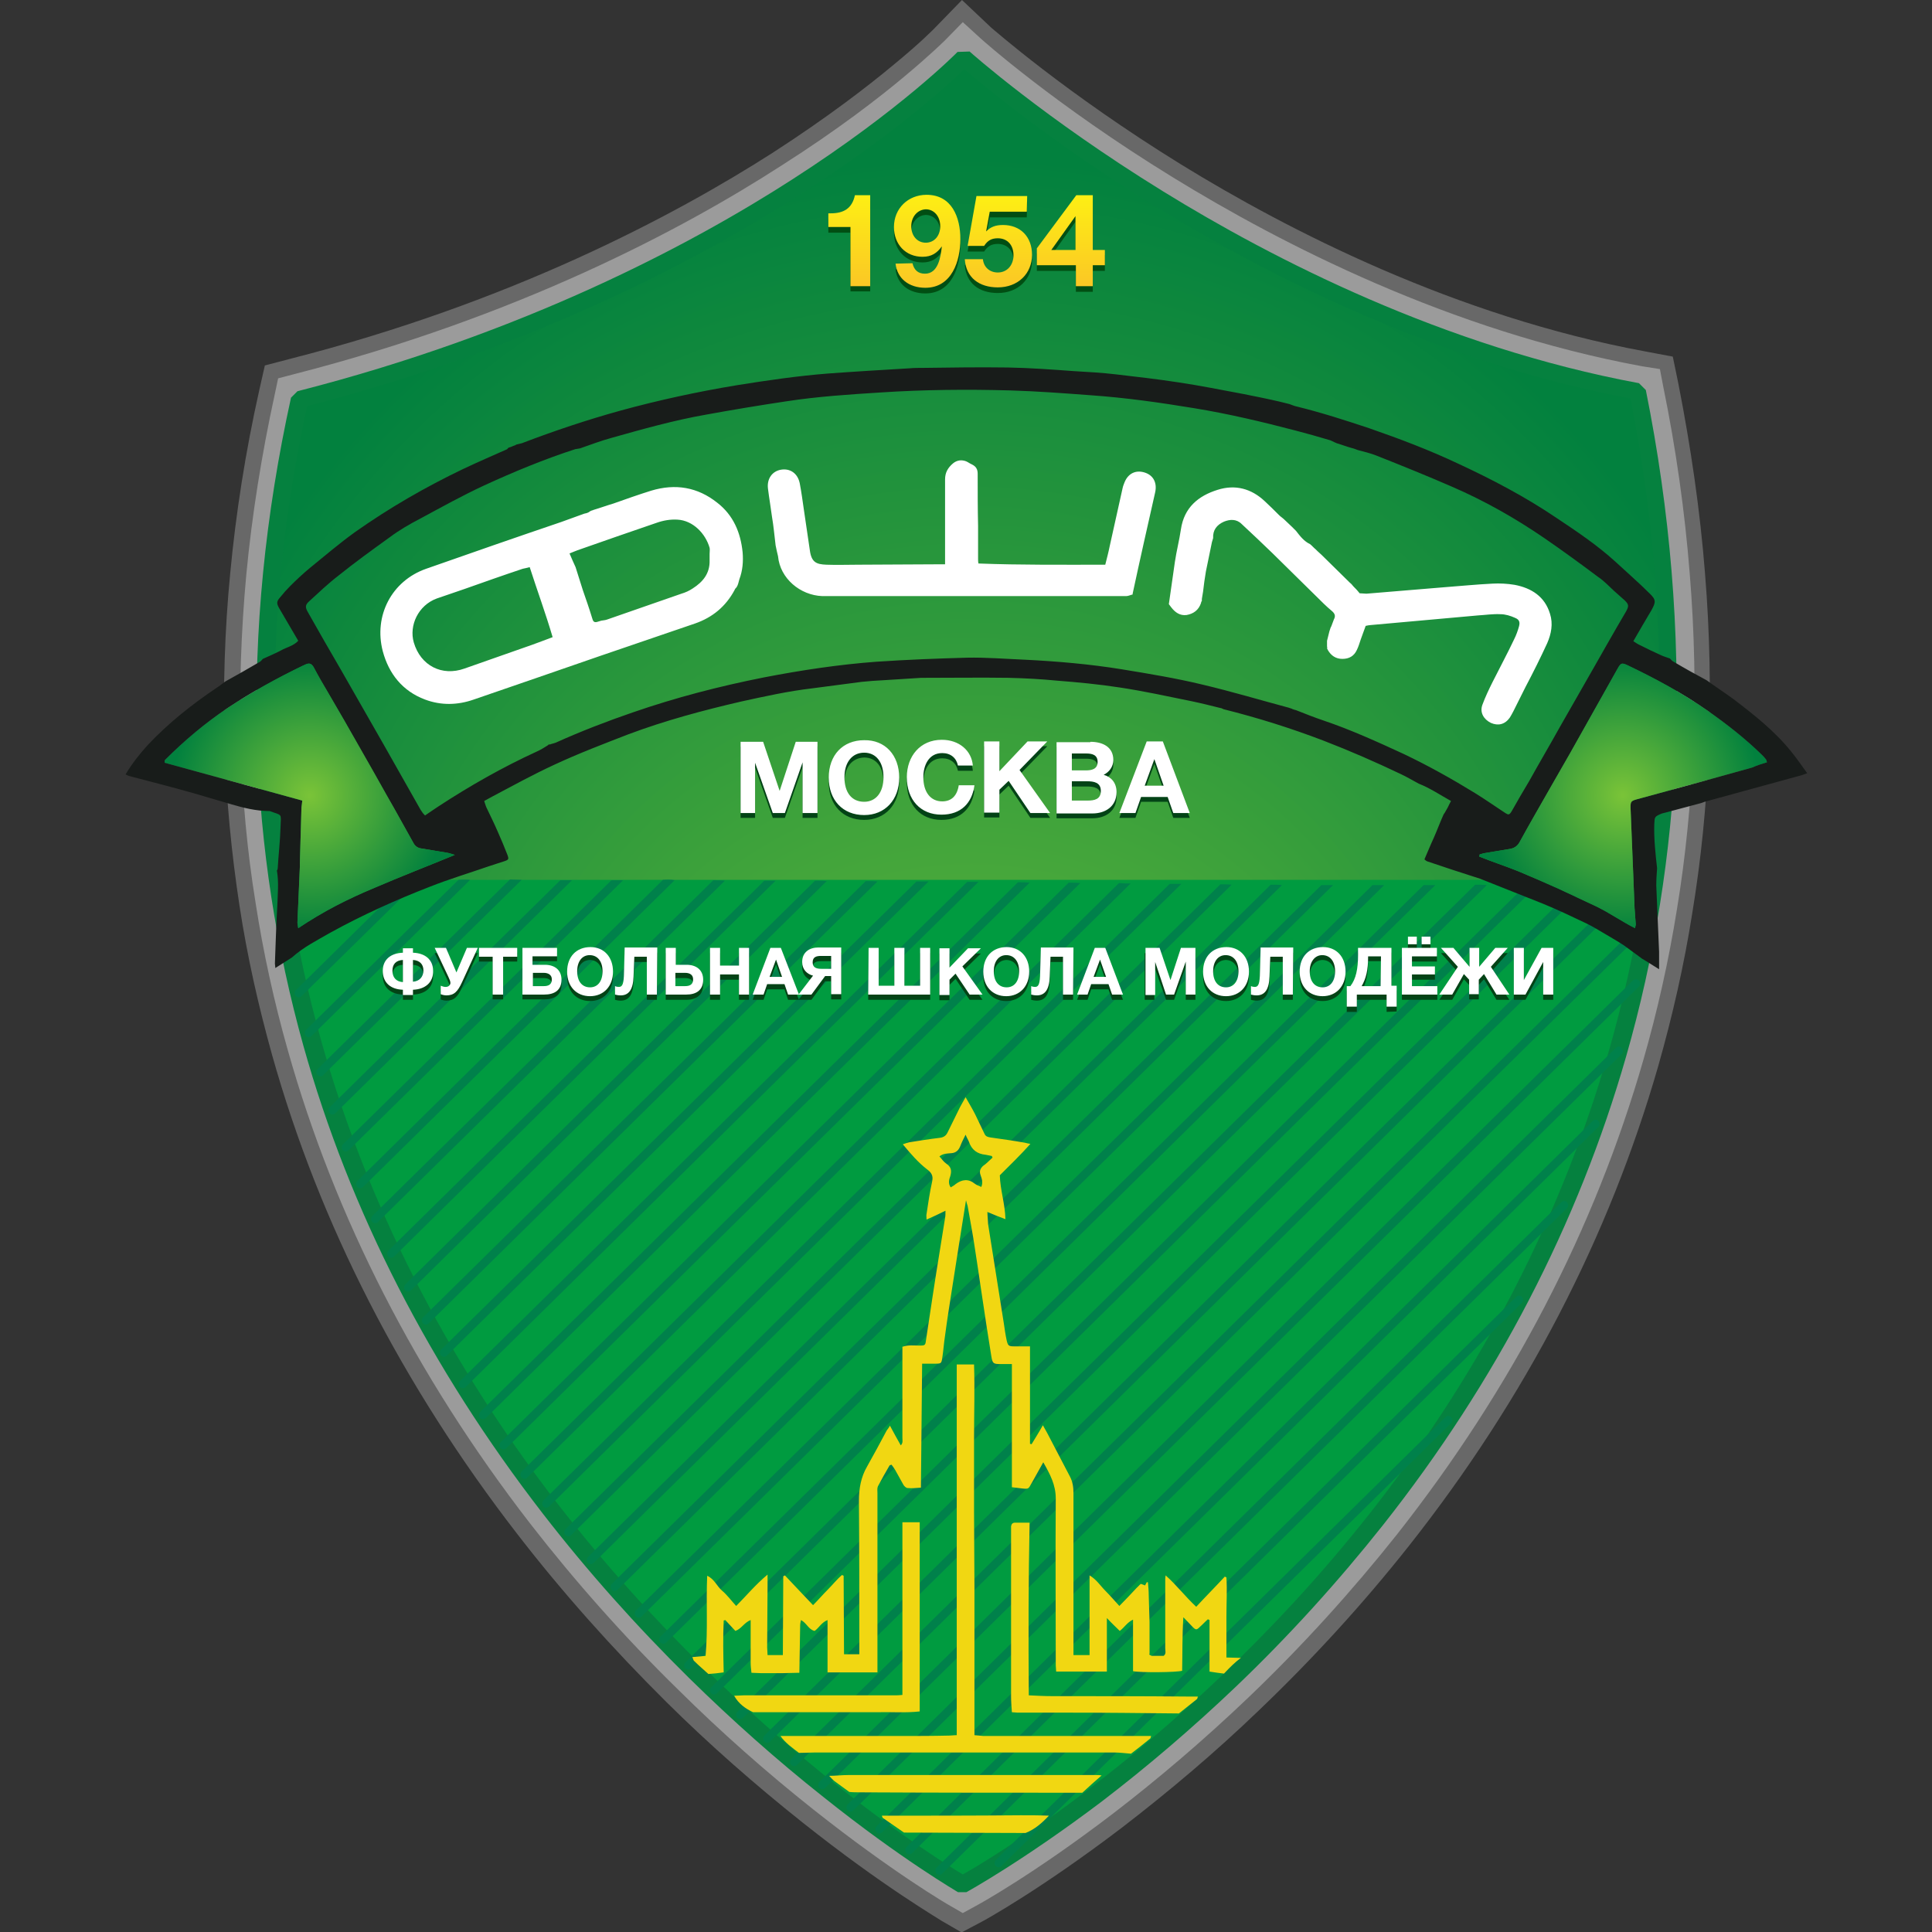 <svg version="1.1" id="Слой_1" xmlns="http://www.w3.org/2000/svg" x="0" y="0" viewBox="0 0 480 480" style="enable-background:new 0 0 480 480" xml:space="preserve"><rect x="0" y="0" width="480" height="480" fill="#333333" stroke="none"/><style>.st5{fill:#00814b}.st7{fill:#f1d712}.st8{fill:#fff}.st10{fill:#034316}.st11{fill:#014e13}</style><radialGradient id="SVGID_1_" cx="240.21" cy="238.753" r="202.326" fx="242.139" fy="128.493" gradientTransform="matrix(1 0 0 -1 0 480)" gradientUnits="userSpaceOnUse"><stop offset=".01" style="stop-color:#79c338"/><stop offset="1" style="stop-color:#02813e"/></radialGradient><path d="M239.5 14.3s-55.3 56.8-165 84.9c-53.7 242.9 164.7 369 164.7 369S457.6 349.9 407 97.2c-94.7-17.5-167.5-82.9-167.5-82.9z" style="fill:url(#SVGID_1_)"/><path d="M239.1 468.2S387.2 388 411.2 218.6H69c23.1 164.7 170.1 249.6 170.1 249.6z" style="fill:#009b40"/><path d="M239.5 14.3s72.8 65.4 167.4 82.9c50.6 252.6-167.8 371-167.8 371S20.7 342.1 74.4 99.2c109.8-28.1 165.1-84.9 165.1-84.9M239 0l-6.9 7.1c-.1.1-3.5 3.6-10.1 9-6.1 5.1-16.3 13-30.1 21.9-24.4 15.6-65 37.2-120 51.2l-6.1 1.6-1.4 6.2c-3.4 15.2-5.8 30.5-7.2 45.4-1.4 14.3-1.8 28.7-1.4 42.7.4 13.4 1.7 26.8 3.7 39.9 1.9 12.5 4.7 24.9 8.1 37.1 11.8 42 32.3 82 60.9 119 11.2 14.5 23.7 28.5 37.1 41.8 10.7 10.6 22.1 20.6 33.8 29.9 20 15.9 34 24 34.5 24.4l5 2.9 5.1-2.7c.6-.3 14.6-8 34.7-23.3 11.7-9 23.2-18.7 34-29.1 13.5-12.9 26.1-26.7 37.4-41 28.9-36.6 49.7-76.7 61.9-119.2 3.5-12.3 6.4-25 8.4-37.7 2.2-13.3 3.6-27.1 4.1-40.8.6-14.4.3-29.2-.9-43.9-1.2-15.4-3.5-31.2-6.6-47l-1.4-6.8-6.9-1.3c-47.1-8.7-88.7-30.1-115.2-46.4-29-17.9-47-33.9-47.2-34L239 0z" style="fill:#686868"/><path d="M239.5 14.3s72.8 65.4 167.4 82.9c50.6 252.6-167.8 371-167.8 371S20.7 342.1 74.4 99.2c109.8-28.1 165.1-84.9 165.1-84.9m-.3-8.8-4.3 4.4c-.1.1-3.6 3.6-10.2 9.1-6.2 5.2-16.5 13.2-30.5 22.1C169.6 57 128.5 78.8 72.9 93l-3.8 1-.8 3.8c-3.3 15.1-5.7 30.2-7.1 44.9-1.3 14.1-1.8 28.3-1.4 42.2.4 13.2 1.6 26.5 3.7 39.4 1.9 12.3 4.6 24.6 8 36.6 11.7 41.5 31.9 81 60.2 117.6 11.1 14.3 23.5 28.3 36.8 41.3 10.6 10.5 21.9 20.5 33.5 29.7 19.8 15.7 33.5 23.7 34.1 24l3.1 1.8 3.1-1.7c.6-.3 14.3-7.8 34.2-23 11.6-8.9 22.9-18.6 33.6-28.8 13.4-12.8 25.8-26.5 37-40.6 28.5-36.2 49.1-75.8 61.2-117.9 3.5-12.2 6.3-24.7 8.3-37.2 2.2-13.2 3.5-26.8 4.1-40.3.6-14.2.3-28.8-.9-43.4-1.2-15.2-3.4-30.9-6.6-46.5l-.8-4.2-4.4-.7c-47.8-8.8-89.9-30.5-116.7-47C262 26 243.9 9.8 243.7 9.6l-4.5-4.1z" style="fill:#9b9b9b"/><path d="M240.1 470.1H238c-.1-.1-14-8.1-33.5-23.7-11.5-9.1-22.6-19-33.2-29.4-13.2-13-25.4-26.7-36.4-40.9-28-36.2-48-75.2-59.5-116.2-6.8-24.3-10.7-49.6-11.5-75-.9-28 2-57 8.4-86.1l1.6-1.6c56.4-14.4 97.9-36.5 122.9-52.6 27.1-17.4 41-31.6 41.1-31.7l3-.1c.2.2 18.5 16.5 48 34.7 27.2 16.8 69.8 38.7 118.3 47.7l1.7 1.7c6.1 30.3 8.5 60.2 7.4 89-1.1 26.2-5.2 51.9-12.3 76.6-11.9 41.5-32.2 80.7-60.4 116.4-11.1 14-23.4 27.6-36.6 40.2-10.6 10.1-21.8 19.7-33.3 28.5-19.6 14.8-33.4 22.4-33.6 22.5zM76.3 100.9c-27 124 18.8 216.5 62 272.4 24.6 31.8 51 55.4 68.8 69.6 16.3 13 28.6 20.7 32.1 22.8 3.6-2 15.8-9.3 32.1-21.8 17.9-13.7 44.3-36.5 69.1-68 43.5-55.2 90-148 64.7-276.9-21.3-4-43.2-10.8-65.1-20.2-17.9-7.6-35.9-17-53.4-27.8-25-15.4-42-29.5-47-33.8-4.2 4-17.5 16.2-40.3 30.8-16.1 10.3-33.5 19.8-51.9 28-22.5 10.2-46.4 18.5-71.1 24.9z" style="fill:#05813f"/><path class="st5" d="m88.5 218.7-17.2 16.9c-.4.4-.4 1.1 0 1.5.2.2.5.3.7.3s.5-.1.7-.3l18.5-18.2c-.9-.1-1.8-.2-2.7-.2zM103.6 218.9c-.9 0-1.8 0-2.7.1l-27.4 27c-.4.4-.4 1.1 0 1.5.2.2.5.3.7.3.3 0 .5-.1.7-.3l29-28.5c-.1-.2-.2-.2-.3-.1zM113.9 218.6 76 255.9c-.4.4-.4 1.1 0 1.5.2.2.5.3.7.3s.5-.1.7-.3l39.4-38.8c-.9-.1-1.9-.1-2.9 0zM126.7 218.5l-47.8 47.1c-.4.4-.4 1.1 0 1.5.2.2.5.3.7.3.3 0 .5-.1.7-.3l49.3-48.5c-1 0-2-.1-2.9-.1zM139.2 218.7l-57.3 56.4c-.4.4-.4 1.1 0 1.5.2.2.5.3.7.3.3 0 .5-.1.7-.3l58.8-57.9h-2.9zM151.9 218.7l-66.7 65.6c-.4.4-.4 1.1 0 1.5.2.2.5.3.7.3s.5-.1.7-.3l68.2-67.1h-2.9zM164.7 218.6l-75.9 74.8c-.4.4-.4 1.1 0 1.5.2.2.5.3.7.3s.5-.1.7-.3l77.4-76.2c-.9-.2-1.9-.2-2.9-.1zM177.2 218.7l-84.7 83.4c-.4.4-.4 1.1 0 1.5.2.2.5.3.7.3.3 0 .5-.1.7-.3l86.2-84.8c-.9-.1-1.9-.1-2.9-.1zM189.9 218.8l-93.4 91.9c-.4.4-.4 1.1 0 1.5.2.2.5.3.7.3s.5-.1.7-.3l94.8-93.4h-2.8zM202.5 218.8 100.7 319.1c-.4.4-.4 1.1 0 1.5.2.2.5.3.7.3s.5-.1.7-.3l103.3-101.7c-.9-.1-1.9-.1-2.9-.1zM215.1 218.9l-110 108.4c-.4.4-.4 1.1 0 1.5.2.2.5.3.7.3s.5-.1.7-.3L218 219c-.9-.1-1.9-.1-2.9-.1zM227.7 219 109.6 335.3c-.4.4-.4 1.1 0 1.5.2.2.5.3.7.3.3 0 .5-.1.7-.3L230.7 219h-3zM240.3 219.1l-126 124c-.4.4-.4 1.1 0 1.5.2.2.5.3.7.3.3 0 .5-.1.7-.3l127.4-125.5h-2.8zM252.9 219.2 119.3 350.8c-.4.4-.4 1.1 0 1.5.2.2.5.3.7.3s.5-.1.7-.3l135.1-133c-1-.1-1.9-.1-2.9-.1zM265.5 219.3l-141.1 139c-.4.4-.4 1.1 0 1.5.2.2.5.3.7.3s.5-.1.7-.3l142.6-140.4c-1-.1-2-.1-2.9-.1zM278.5 219.4h-.5L129.6 365.6c-.4.4-.4 1.1 0 1.5.2.2.5.3.7.3.3 0 .5-.1.7-.3l149.9-147.6c-.8 0-1.6 0-2.4-.1zM290.6 219.6 135 372.8c-.4.4-.4 1.1 0 1.5.2.2.5.3.7.3s.5-.1.7-.3l157.1-154.7h-2.9zM303.2 219.7 140.5 379.9c-.4.4-.4 1.1 0 1.5.2.2.5.3.7.3.3 0 .5-.1.7-.3L306 219.8c-.9-.1-1.9-.1-2.8-.1zM315.7 219.8l-169.6 167c-.4.4-.4 1.1 0 1.5.2.2.5.3.7.3s.5-.1.7-.3l171-168.4c-.8-.1-1.8-.1-2.8-.1zM328.3 219.9 152 393.5c-.4.4-.4 1.1 0 1.5.2.2.5.3.7.3s.5-.1.7-.3l177.8-175.1h-2.9zM341 219.9 158 400.1c-.4.4-.4 1.1 0 1.5.2.2.5.3.7.3.3 0 .5-.1.7-.3l184.5-181.7H341zM353.7 219.9 164.1 406.6c-.4.4-.4 1.1 0 1.5.2.2.5.3.7.3s.5-.1.7-.3l191.1-188.2h-2.9zM366.5 219.8 170.3 413c-.4.4-.4 1.1 0 1.5.2.2.5.3.7.3s.5-.1.7-.3l197.7-194.6c-1-.1-2-.1-2.9-.1zM379.3 219.7 176.7 419.2c-.4.4-.4 1.1 0 1.5.2.2.5.3.7.3s.5-.1.7-.3l204.1-201h-2.9zM392.2 219.5l-209 205.8c-.4.4-.4 1.1 0 1.5.2.2.5.3.7.3.3 0 .5-.1.7-.3l210.6-207.3c-1-.1-2-.1-3 0zM405.2 219.2l-215.3 212c-.4.4-.4 1.1 0 1.5.2.2.5.3.7.3.3 0 .5-.1.7-.3l216.9-213.6c-1 0-2 .1-3 .1zM410.3 228.1c-.4-.4-1.1-.4-1.5 0L196.6 437c-.4.4-.4 1.1 0 1.5.2.2.5.3.7.3.3 0 .5-.1.7-.3l212.2-209c.5-.4.5-1 .1-1.4zM405.7 243.6 203.6 442.7c-.4.4-.4 1.1 0 1.5.2.2.5.3.7.3.3 0 .5-.1.7-.3l202.2-199.1c.4-.4.4-1.1 0-1.5-.4-.4-1.1-.4-1.5 0zM401.5 260.3l-190.9 188c-.4.4-.4 1.1 0 1.5.2.2.5.3.7.3s.5-.1.7-.3l190.9-187.9c.4-.4.4-1.1 0-1.5-.4-.5-1-.5-1.4-.1zM395.7 278.5 217.8 453.7c-.4.4-.4 1.1 0 1.5.2.2.5.3.7.3.3 0 .5-.1.7-.3L397.1 280c.4-.4.4-1.1 0-1.5-.3-.4-1-.4-1.4 0zM387.9 298.7 225.2 458.9c-.4.4-.4 1.1 0 1.5.2.2.5.3.7.3.3 0 .5-.1.7-.3l162.7-160.2c.4-.4.4-1.1 0-1.5-.4-.4-1-.4-1.4 0zM376.7 322.2 232.7 464c-.4.4-.4 1.1 0 1.5.2.2.5.3.7.3.3 0 .5-.1.7-.3l144-141.8c.4-.4.4-1.1 0-1.5-.3-.4-1-.4-1.4 0zM359.1 352.1l-111.7 110c-.4.4-.4 1.1 0 1.5.2.2.5.3.7.3.3 0 .5-.1.7-.3l111.7-110c.4-.4.4-1.1 0-1.5-.4-.4-1-.4-1.4 0z"/><g><path d="M57.4 199.8c-3.1-.9-6.1-1.8-9.2-2.7-5.3-1.5-10.7-2.9-16.1-4.3-.3-.1-.5-.2-.9-.4 1.6-2.7 3.5-5.1 5.6-7.4 5.1-5.4 10.9-10 17-14.1.8-.5 1.5-1.1 2.2-1.6 2.9-1.6 5.7-3.2 8.6-4.9.3-.2.5-.5.7-.7 1.5-.7 3-1.3 4.5-2.1 1.4-.8 3.1-1.1 4.3-2.4-1.6-2.8-3.2-5.4-4.8-8.2-.6-1.1-.6-1.6.3-2.6.8-1 1.6-1.9 2.5-2.8 1.6-1.6 3.2-3.1 4.9-4.5 3.7-3 7.3-6.1 11.2-8.9 8.5-6 17.5-11.2 26.9-15.7 3.6-1.7 7.3-3.3 10.9-4.9.1-.1.2-.3.4-.4.4-.1.7-.2 1.1-.4.3-.1.6-.2.9-.4h.1l1.2-.3c8.1-3.1 16.2-5.8 24.5-8.1 9.5-2.6 19.2-4.7 28.9-6.3 7.5-1.2 15-2.3 22.6-2.9 6.8-.5 13.6-.9 20.3-1.3 1.1-.1 2.2-.1 3.3-.1 7-.1 14.1-.2 21.1-.1 5.5.1 10.9.5 16.4.9 3.5.2 7 .4 10.4.8 5.2.6 10.4 1.2 15.6 2 5.4.8 10.8 1.9 16.2 2.9 3 .6 6 1.2 9 1.9l2.4.6c.6.2 1.2.5 1.8.6 6.1 1.5 12 3.4 18 5.4 7.5 2.6 14.9 5.4 22.1 8.8 8.4 3.9 16.6 8.2 24.3 13.4 5.1 3.4 10.2 6.8 14.8 11 2.8 2.6 5.7 5.1 8.4 7.8 1.7 1.6 1.6 2.2.5 4.2-1.5 2.5-3 5.1-4.5 7.7.6.4 1.2.8 1.9 1.1 1.6.8 3.2 1.6 4.8 2.3.8.4 1.6.6 2.4.9.3.3.5.6.9.8 2.7 1.6 5.4 3.1 8.2 4.6 2.2 1.6 4.5 3.1 6.7 4.7 5.1 3.9 10.2 7.9 14.3 13 1.4 1.7 2.6 3.5 4 5.4-.6.2-1 .4-1.4.5-8 2.2-16.1 4.4-24.1 6.6-.3.1-.5.2-.8.3l-9 2.4c-.3.1-.5.1-.8.2-1.9.8-1.8.8-1.9 2.8-.1 3.6.3 7.2.7 10.8-.1 1.4-.2 2.8-.2 4.3.2 5.5.5 11 .7 16.5v4.3c-1.5-.9-2.8-1.8-4.2-2.6l-4.5-3.3c-1.5-1-3.1-1.9-4.6-2.8-1.6-.9-3.1-1.9-4.8-2.7-3.6-1.7-7.1-3.4-10.8-4.9-5.2-2.1-10.4-4.1-15.6-6.2-4.4-1.4-8.7-2.8-13.1-4.3-.2-.1-.4-.2-.7-.5.8-1.8 1.5-3.6 2.3-5.3.8-1.8 1.5-3.7 2.3-5.5.1-.2.2-.5.4-.7.3-.5.5-.9.8-1.4.2-.5.5-1 .8-1.6-2.7-1.5-5.2-3.2-8-4.3-1.5-.8-3-1.7-4.5-2.4-6.3-3-12.7-5.8-19.2-8.3-8.1-3.1-16.4-5.7-24.8-7.8-.3-.1-.5-.3-.8-.3-2.4-.6-4.8-1.2-7.2-1.7-5.9-1.2-11.8-2.5-17.8-3.4-5.2-.8-10.4-1.3-15.6-1.7-4-.4-8-.6-12-.7-6.9-.1-13.8 0-20.8 0h-.9c-3.2.2-6.4.4-9.5.6-1.8.1-3.5.2-5.3.4-4.1.5-8.1 1.1-12.2 1.6-6 .7-11.9 2-17.8 3.3-9.5 2.2-18.8 4.7-27.9 8.1-6.2 2.4-12.5 4.8-18.5 7.6-5.2 2.4-10.3 5.2-15.4 7.9-.7.4-1.3.7-2 1.1.2.6.3 1 .5 1.5 1 2.1 2 4.1 2.9 6.2.8 1.8 1.6 3.7 2.3 5.5.5 1.3.4 1.4-.8 1.8-1.2.4-2.5.8-3.7 1.2-4.9 1.7-9.9 3.2-14.7 5.1-8.5 3.3-16.7 7-24.7 11.4-3.3 1.9-6.7 3.6-9.6 6.2-1.3.8-2.6 1.7-4.1 2.6 0-.5-.1-.8-.1-1.1.2-4.8.3-9.6.6-14.4.1-2.9.4-5.8-.1-8.7.1-.2.2-.4.2-.6.2-3.4.6-6.8.7-10.2.1-3.6.5-2.8-2.7-4-3.4 0-6.5-.8-9.6-1.7zm278.4-88.5c-.3-.1-.7-.2-1-.3-.7-.2-1.4-.5-2.1-.7-.4-.1-.7-.2-1.1-.4-.5-.2-.9-.5-1.4-.6-2.7-.8-5.5-1.6-8.2-2.3-8.4-2.2-16.8-4.2-25.4-5.6-8.5-1.4-17-2.6-25.6-3.2-6.7-.5-13.3-1-20-1.2-10.7-.3-21.4-.2-32.1.5-7.9.5-15.7 1-23.5 2.2-6.7 1-13.3 2.1-19.9 3.3-8 1.4-15.8 3.6-23.6 5.8-2.6.7-5.2 1.7-7.8 2.6-.4.1-.8.1-1.2.2-7.7 2.5-15.2 5.6-22.6 9-5.4 2.5-10.6 5.4-15.8 8.2-2.7 1.4-5.3 2.9-7.7 4.7-4.3 3.1-8.6 6.2-12.7 9.5-2.6 2-4.9 4.2-7.3 6.4-1 .9-1 1.5-.3 2.7 2.7 4.8 5.4 9.5 8.2 14.3l10.8 18.9 9 15.9c.3.5.6.9 1.1 1.4 1.2-.8 2.3-1.6 3.4-2.3 7.8-5.1 15.9-9.7 24.4-13.6.9-.4 1.7-.9 2.5-1.4.2-.1.3-.2.5-.4l.1.1c.5-.2 1.1-.3 1.6-.5 6.2-2.8 12.7-5.3 19.1-7.5 10.7-3.7 21.5-6.5 32.6-8.7 9.3-1.8 18.6-3.2 28-3.9 7.5-.5 15-.8 22.4-1 4.8-.1 9.6.3 14.4.5 8.1.4 16.2 1.1 24.2 2.4 6.7 1.1 13.4 2.2 20 3.8 7.2 1.7 14.2 3.8 21.3 5.7l.9.3s.1.1.2.1c.2.1.4.1.6.2h.1c2.3.9 4.5 1.8 6.9 2.6 6.8 2.3 13.4 5.3 19.9 8.3 6.1 2.9 12 6.2 17.7 9.7 2.6 1.6 5 3.3 7.6 5 .8.5 1 .5 1.6-.5 1.4-2.5 2.8-4.9 4.3-7.4 2.5-4.5 5.1-8.9 7.6-13.4 2.7-4.7 5.3-9.3 8-14 2.8-4.9 5.6-9.9 8.5-14.8.7-1.3.7-1.7-.3-2.7l-2.7-2.4c-1.3-1.2-2.5-2.5-4-3.5-4.4-3.3-8.8-6.5-13.3-9.6-7.3-5-14.9-9.3-23-12.8-6.2-2.7-12.4-5.2-18.7-7.7-1.5-.6-3.2-1-4.7-1.4-.7-.3-1.1-.4-1.5-.5zM113 212.4c-.7-.2-1.2-.4-1.7-.5-2.2-.4-4.4-.7-6.6-1.1-.9-.1-1.6-.6-2-1.4-2.2-3.9-4.3-7.8-6.5-11.6-2.3-4.1-4.6-8.2-6.9-12.2-2.5-4.4-5-8.8-7.6-13.2-1.3-2.2-2.6-4.4-3.8-6.7-.5-.8-1-1-1.8-.7-.3.1-.6.3-.9.4-6.4 3.1-12.6 6.5-18.5 10.4-5.7 3.8-10.9 8.2-15.7 13-.1.1-.1.3-.1.7 11.4 3.1 22.8 6.3 34.2 9.4-.1.7-.1 1.2-.2 1.7-.1 4.6-.3 9.2-.4 13.9v.9l-.6 13.8c0 .4.1.7.2 1.4 6.1-4.1 12.4-7.3 18.9-10 6.5-2.8 13.2-5.4 20-8.2zm326-23c-.1-.5-.2-.7-.3-.8-.3-.4-.7-.8-1-1.1-4.1-4-8.7-7.6-13.4-10.9-6.3-4.4-13-8-19.9-11.3-1.5-.7-1.7-.6-2.5.8-3.9 7-7.9 14-11.8 21-1.7 3-3.4 5.9-5.1 8.9-2.5 4.4-5 8.7-7.4 13.1-.5 1-1.3 1.6-2.4 1.8-2.2.4-4.4.7-6.6 1.1-.3.1-.7.2-1 .3 0 .2 0 .3-.1.5 3.2 1.3 6.6 2.4 9.8 3.7 3.3 1.4 6.6 2.8 9.9 4.3l9.6 4.5c3.2 1.6 6.1 3.6 9.4 5.3.1-.5.2-.7.2-.9-.1-1.4-.2-2.7-.3-4.1-.1-2.6-.2-5.1-.3-7.7-.2-5.8-.5-11.5-.7-17.3 0-1.4.1-1.6 1.5-2 9.6-2.6 19.1-5.2 28.7-7.9 1.1-.5 2.3-.9 3.7-1.3z" style="fill:#181c1a"/><path class="st7" d="M304.1 415.8c-1.1-.1-2.2-.3-3.6-.5v-12.8c-.1-.1-.3-.1-.4-.2-.7.6-1.3 1.3-2 1.9-.8.8-1 .8-1.8 0-.7-.7-1.3-1.4-2.3-2.4-.3 4.7-.2 9-.3 13.3-1.3.4-10.2.5-12.2.1v-12.8c-1.5.7-2.1 1.9-3.3 2.8-1-1-2-1.9-3.2-3.2v13.3h-12.6c0-.5-.1-1-.1-1.5 0-13.8-.1-27.7 0-41.5 0-3.4-1.4-6-3.1-9-1.1 2-2 3.6-2.9 5.2-.8 1.4-.7 1.5-2.4 1.3-.8-.1-1.6-.2-2.5-.3v-30.6h-2.7c-1.9 0-2.1-.1-2.4-1.9-.4-2.5-.8-5.1-1.2-7.6-1-6.4-1.9-12.9-2.9-19.3-.5-3.5-1.2-7-1.8-10.5-.1-.3-.2-.6-.4-1.4-1.2 7.7-2.4 15-3.5 22.2-.6 3.8-1.2 7.6-1.7 11.4-.3 1.9-.4 3.7-.7 5.6-.2 1.3-.3 1.4-1.6 1.4h-3.4l-.3 30.8c-1.2.1-2.3.2-3.3.1-.4 0-.9-.5-1.1-.9-.7-1.2-1.3-2.4-2-3.6-.3-.5-.6-.9-.9-1.3-.3.1-.4.1-.5.2-1 1.7-2 3.5-2.9 5.2-.2.5-.1 1.1-.1 1.7v44.5h-12.4v-13c-1.5.6-2.1 1.9-3.2 2.7-1.5-.3-2-2-3.4-2.7-.1.5-.2.9-.2 1.3-.1 3.9-.1 7.9-.2 11.8h-.2c-1.4 0-2.9.1-4.3.1h-4.9c-.8 0-1.7-.1-2.5-.1-.1-.8-.2-1.7-.2-2.5v-10.6c-1.6.6-2.3 2.2-3.8 2.7-.8-.9-1.7-1.8-2.5-2.7-.1 0-.2.1-.4.1-.2 4.2-.1 8.4 0 12.9-1.3.2-2.5.3-3.8.4-1.2-1.1-2.4-2.1-3.5-3.2-.3-.2-.3-.7-.5-1 1.1-.1 2.1-.2 3.3-.3.6-6.6.1-13.2.4-19.9 1.8.8 2.4 2.6 3.7 3.7 1.3 1.1 2.3 2.5 3.5 3.8 2.5-2.5 4.7-5.2 7.8-7.8v2.7c0 5.1-.1 10.3-.1 15.4 0 .6.1 1.2.1 1.9h3.8c0-6.6.1-13.1.1-19.6.1 0 .3-.1.4-.2 2.3 2.4 4.6 4.9 7 7.4 1.3-1.3 2.4-2.6 3.7-3.9 1.2-1.2 2.2-2.5 3.5-3.6.1.1.3.1.4.2 0 6.5.1 13 .1 19.5h3.8v-1.9c0-12.1 0-24.1-.1-36.2 0-3.1.5-5.9 2-8.5 1.7-3 3.3-6 4.9-9 .2-.3.5-.6.8-1.2.9 1.7 1.8 3.3 2.7 4.9.6-.6.4-1.3.4-1.9V334.6c1.5-.5 2.8-.3 4.1-.3 1.6 0 1.6 0 1.8-1.6 1.1-7.3 2.2-14.7 3.4-22 .4-2.7.9-5.4 1.3-8.1.1-.5.1-1 .1-1.8-1.6.8-3.1 1.5-4.7 2.2 0-.6-.1-1 0-1.4.4-2.7.8-5.4 1.4-8.1.3-1.4-.2-2.2-1.3-3-2.2-1.7-4-3.8-6-6.2.6-.2 1.1-.4 1.6-.5 2.5-.4 5-.8 7.5-1.1 1-.1 1.6-.5 2-1.3 1-2.1 2.1-4.2 3.1-6.3.4-.7.8-1.5 1.4-2.5.9 1.6 1.7 2.9 2.4 4.3.8 1.6 1.5 3.2 2.3 4.8.3.7.9.8 1.5.9 2.8.4 5.7.8 8.5 1.3.4.1.8.2 1.4.3-2.5 2.8-5.1 5.3-7.6 7.8.1 3.6 1.3 7.1 1.4 10.9-1.6-.6-2.9-1.1-4.5-1.8.1 1.2.1 2.1.2 3.1l3.9 24.6c.2 1.4.4 2.8.7 4.2.3 1.3.5 1.5 1.8 1.5h4v24.2c.1 0 .2.1.4.1.9-1.5 1.8-2.9 2.8-4.7.8 1.4 1.4 2.5 2 3.7 1.6 3 3.1 6 4.7 9 .7 1.3.9 2.7.9 4.1v40.3h4v-19.8c1.8 1.1 2.7 2.6 3.9 3.8 1.2 1.2 2.3 2.5 3.5 3.8 1.5-1.5 2.9-3 4.3-4.5l.2-.2c.1 0 .1-.1.1-.1l.2-.2c.1 0 .1-.1.1-.1l.2-.2c.1 0 .1-.1.2-.2.4.1.8.3 1.1.4.1-.3.3-.5.4-.8h.3c.1 1.1.2 2.2.2 3.3.1 2.2.1 4.4.2 6.6v7.9l-.1.1.2.2c.1 0 .3.1.4.2h3c.7-.5.4-1.3.4-1.9v-17.1c0-.2 0-.5.1-1 2.8 2.5 4.9 5.3 7.6 7.8 2.4-2.6 4.8-5 7.1-7.5.1.1.3.1.4.2.2 3.3 0 6.5 0 9.8v10.1c1.3 0 2.5.1 3.6.1-1.4 1-2.8 2.4-4.2 3.9zm-57.5-128.2c-.1-.1-.1-.3-.2-.4l-1.5-.3c-2.1-.2-3.5-1.2-4.2-3.3-.2-.5-.5-.9-.8-1.7-.6 1.2-1 2-1.3 2.8-.4 1-1 1.7-2.2 1.8-.9.1-2 0-3 .8.6.7 1.1 1.4 1.7 1.8 1.2.8 1.4 1.7 1 3.1-.3.8-.6 1.8.1 2.8.5-.3.9-.5 1.2-.8 1.6-1.2 3.2-1.4 4.8-.1.5.4 1.1.5 1.6.8.5-1.2.1-2.1-.2-3-.3-.9-.1-1.5.6-2.2.9-.6 1.6-1.4 2.4-2.1z"/><path class="st7" d="M193.9 431.3h29.9c4 0 8 0 12-.1.6 0 1.1-.1 1.9-.1V339h4.3c.2 6.1 0 12.2 0 18.3v18.4c0 6.2.1 12.4.1 18.5v36.9c.9.1 1.5.1 2.2.2H286c-.1.2-.1.5-.2.6-1.6 1.3-3.2 2.6-4.8 3.8-1.4-.1-2.8-.3-4.3-.3h-74.1c-1.4 0-2.7.1-4.1.1-1.7-1.3-3.4-2.5-4.6-4.2z"/><path class="st7" d="M292.9 425.7c-9.4-.1-18.8-.2-28.1-.2h-12c-.4 0-.9-.1-1.4-.1-.1-1.4-.2-2.7-.2-4V379.2c.1-.6.4-.9 1-.9h3.6c-.3 14.4-.3 28.5-.2 42.9 2.1.1 3.9.2 5.8.2 11.2 0 22.4 0 33.6.1h2.6c-.1.3-.1.6-.3.7-1.4 1.1-2.9 2.3-4.4 3.5zM182.4 421.3c.8 0 1.6-.1 2.4-.1h37.4c.6 0 1.2 0 2-.1v-42.9h4.3v47c-3.5.4-7 .1-10.3.2h-31.1c-1.9-.9-3.6-2.1-4.7-4.1zM268.9 445.4c-18.4 0-36.9 0-55.3-.1-.9 0-1.7 0-2.6-.1-1.2-.9-2.5-1.8-3.7-2.7-.5-.4-.9-.9-1.3-1.3 1.6 0 3.2-.2 4.8-.2h61.5c.5 0 .9 0 1.4.1-1.6 1.4-3.2 2.8-4.8 4.3zM254.8 455.4c-10.1 0-20.1-.1-30.2-.1-1.7-1.2-3.5-2.4-5.2-3.6-.2-.1-.2-.4-.3-.6 11.5 0 23 0 34.5-.1 2.3 0 4.7 0 7 .1-1.7 1.8-3.5 3.4-5.8 4.3z"/><path class="st8" d="M147.1 126.8c.1 0 .2 0 .3-.1 1.7-.5 3.3-1.1 5-1.6 3.1-1.1 6.2-2.2 9.4-3.2 6-1.8 11.5-.9 16.4 3 4 3.1 5.8 7.4 6.3 12.3.2 2.3 0 4.6-.8 6.7-.1.4-.2.8-.3 1.1-.1.3-.2.6-.4.9-.2.2-.4.4-.5.7-2.2 4.1-5.5 6.8-9.8 8.3L149 163c-10.4 3.6-20.8 7.2-31.3 10.8-4 1.4-8.1 1.5-12.1 0-5.6-2.1-9-6.4-10.5-12-2.3-8.8 2.2-17.5 10.8-20.5 11.1-3.9 22.3-7.8 33.5-11.6 1.9-.7 3.9-1.4 5.8-2.1.2 0 .3-.1.5-.1.2-.1.3-.1.5-.2.4-.3.6-.4.9-.5zm1.3 27.7c.3-.1.7-.2 1-.3.5-.1 1-.1 1.5-.3 6.1-2.1 12.3-4.3 18.4-6.4 1-.3 1.9-.7 2.8-1.3 2.5-1.6 4.3-3.7 4.2-7v-1.6c0-.5.1-1.1 0-1.5-1-3.5-4.1-6.8-8-7-1.8-.1-3.5.2-5.2.8-6.5 2.2-13 4.5-19.6 6.8-.6.2-1.2.5-2 .8.5 1.2 1 2.3 1.5 3.4l1.8 5.7c.8 2.3 1.6 4.6 2.3 6.9.2.6.3 1.3 1.3 1zm-16.8-13.6c-.7.2-1.2.3-1.7.4-4.8 1.6-9.6 3.3-14.4 5-2.3.8-4.7 1.6-7 2.4-4.6 1.7-6.9 6.7-5.7 10.9 1.7 5.8 7 8.5 12.6 6.5s11.2-3.9 16.8-5.9c1.6-.6 3.3-1.2 5.1-1.9-1.7-5.8-3.8-11.5-5.7-17.4zM192.7 135.5c-.3-2.4-.5-4.8-.9-7.1-.3-2.3-.7-4.6-1-7-.3-2.4 1-4.3 3.2-4.7 2.3-.4 4.2.9 4.7 3.4.4 2.1.7 4.3 1 6.4l1.5 10.2c.4 3 1.6 3.5 4.1 3.6 2.6.1 5.3 0 7.9 0 6.6 0 13.2-.1 19.7-.1h1.9V119.1c0-1.7.7-2.9 2-4 1-.8 2.1-.9 3.2-.5.5.2 1 .6 1.5.8 1 .5 1.4 1.2 1.4 2.3 0 4.3 0 8.7.1 13v8.2c0 .3 0 .7.1 1.1 10.5.4 20.9.3 31.5.3.4-1.6.8-3.1 1.1-4.6 1.1-4.8 2.1-9.6 3.2-14.4.1-.5.3-1 .5-1.5.9-2.2 2.8-3.1 5-2.4 2.2.7 3.1 2.6 2.6 4.9-1.9 8.4-3.8 16.8-5.6 25.2v.2c-.5.1-1.1.4-1.6.4h-75.5c-5.5-.2-10.5-4.4-11-9.9-.2-.8-.4-1.7-.6-2.7zM329.2 138.7c2 2 4.1 4 6.1 6 .2.2.5.4.7.7.4.5.9.9 1.3 1.4.2.2.3.4.5.6.6 0 1.1.1 1.7.1 6.4-.5 12.9-1.1 19.3-1.6 4-.3 8-.7 12-.9 1.8-.1 3.7 0 5.5.3 4.2.8 7.5 2.9 8.8 7.2.8 2.5.3 5-.7 7.3-1.7 3.7-3.5 7.3-5.4 10.9l-3 6c-.3.6-.6 1.1-.9 1.6-1.2 1.7-2.9 2.1-4.7 1.3-1.8-.9-2.8-2.6-2.1-4.5.7-1.9 1.6-3.8 2.5-5.6 1.8-3.6 3.7-7.1 5.4-10.7.5-1 .9-2.1 1.2-3.2.3-1.1 0-1.7-1-2.1-1.1-.5-2.4-.9-3.6-.9-1.9-.1-3.8.2-5.6.3l-26.7 2.4c-.3 0-.7.1-1.2.2l-1.2 3.3c-.3.9-.6 1.9-1 2.7-.7 1.5-1.9 2.2-3.6 2.2-1.6 0-2.8-.8-3.6-2.2-.1-.2-.2-.4-.2-.6l.1-.1-.1-.1v-1.5c.2-.7.3-1.3.5-2 .1-.5.3-.9.4-1.3.1-.1.1-.2.2-.4.2-.5.4-1.1.6-1.6.5-.9.2-1.5-.5-2.1-.7-.6-1.4-1.2-2-1.8-4.3-4.2-8.5-8.4-12.8-12.6-2.5-2.4-5-4.8-7.6-7.2-1.3-1.3-2.9-1.2-4.4-.6-1.8.8-2.8 2.1-2.7 4.1-.1.3-.2.7-.3 1-.5 2.4-1 4.9-1.5 7.3-.3 1.7-.5 3.3-.7 5l-.3 1.8v.5c-.1.1-.2.3-.2.5-.6 1.8-1.9 2.7-3.6 3-1.6.2-2.8-.6-3.8-1.9-.2-.3-.4-.5-.6-.8l1.5-10.5c.4-2.7 1.1-5.4 1.5-8.1.8-5.4 4.3-8.3 9.1-9.8 4.4-1.4 8.4-.3 11.7 2.8 1.2 1.1 2.4 2.3 3.6 3.5.4.4.9.7 1.3 1.1.6.6 1.3 1.2 1.9 1.8l1 1c1 1.3 2 2.6 3.5 3.3.5.4.9.9 1.4 1.3l.4.4c.8.7 1.4 1.3 1.9 1.8z"/><path d="M75 96.6c0-.1.1-.1.1-.2l.2.2-.1.1-.2-.1z" style="fill:#9d9c9f"/></g><g><path class="st10" d="M184 185.5h5.6l4.1 12.2 4-12.2h5.4v17.7h-3.7v-12.6l-4.4 12.6h-3l-4.4-12.5v12.5H184v-17.7zM223.4 194.4c0 5.5-3.5 9.3-8.7 9.3-5.3 0-8.8-3.7-8.8-9.3 0-5.6 3.5-9.3 8.8-9.3 5.2 0 8.7 3.7 8.7 9.3zm-13.6-.1c0 3.8 1.8 6.1 4.9 6.1 2.9 0 4.8-2.3 4.8-6.1 0-3.7-1.8-6.1-4.8-6.1-3 .1-4.9 2.4-4.9 6.1zM233.9 203.7c-5.2 0-8.6-3.7-8.6-9.3 0-5.2 3.3-9.3 8.7-9.3 4.3 0 7.4 2.7 7.7 6.4H238c-.4-1.9-1.8-3.1-3.9-3.1-3.4 0-4.7 3.1-4.7 6 0 3.7 1.8 6 4.7 6 2.3 0 3.7-1.4 4.1-4h3.9c-.6 4.3-3.3 7.3-8.2 7.3zM253.3 192.5l7.6 10.7H256l-5.4-8-2.3 2.2v5.7h-3.8v-17.7h3.8v7.4l7-7.4h4.9l-6.9 7.1zM270.9 185.5c3.1 0 5.7 1.3 5.7 4.5 0 1.7-1 3-2.4 3.7 1.8.5 3.2 1.9 3.2 4.3 0 3.5-2.7 5.3-6 5.3h-8.9v-17.7h8.4zm-4.6 7.2h3.5c1.4 0 2.9-.3 2.9-2.1s-1.4-2.1-2.9-2.1h-3.5v4.2zm0 7.5h3.9c1.7 0 3.3-.3 3.3-2.4s-1.7-2.4-3.5-2.4h-3.7v4.8zM295.6 203.2h-4.1l-1.4-4h-6.6l-1.4 4h-4l6.8-17.8h4l6.7 17.8zm-8.8-13.4-2.4 6.6h4.7l-2.3-6.6z"/></g><g><path class="st10" d="M102.6 247.1v1.3h-2.5v-1.3c-3-.1-5-1.7-5-4.7 0-2.8 2-4.4 5-4.5v-1.1h2.5v1.1c3 .1 5 1.7 5 4.5.1 3-2 4.6-5 4.7zm-2.5-7.4c-1.7.1-2.6 1-2.6 2.7 0 1.6.9 2.7 2.6 2.8v-5.5zm2.5 0v5.4c1.6-.1 2.6-1.2 2.6-2.8 0-1.5-.9-2.5-2.6-2.6zM109.5 246.2c.3.1.7.3 1.2.3.8 0 1.2-.5 1.2-1s-.3-1-.5-1.5l-3.4-7.2h2.8l2.6 6.1 2.6-6.1h2.7l-3.9 8.5c-1.1 2.4-2 3.3-3.9 3.3-.6 0-1.2-.2-1.4-.3v-2.1zM128.5 238.9H125v9.4h-2.6v-9.4H119v-2.2h9.5v2.2zM135.4 240.9c2.3 0 4.1 1.2 4.1 3.7 0 2.6-1.7 3.7-4.3 3.7h-5.4v-11.6h8.6v2.1h-6.1v2.1h3.1zm-.3 2.1h-2.7v3.3h2.7c1.2 0 2-.4 2-1.7 0-1.2-.9-1.6-2-1.6zM152.3 242.6c0 3.6-2.3 6.1-5.7 6.1-3.4 0-5.7-2.4-5.7-6.1 0-3.7 2.3-6.1 5.8-6.1 3.3 0 5.6 2.5 5.6 6.1zm-8.9-.1c0 2.5 1.2 4 3.2 4 1.9 0 3.1-1.5 3.1-4 0-2.4-1.2-4-3.2-4-1.9.1-3.1 1.6-3.1 4zM163.2 248.4h-2.5V239h-3.1l-.2 4.9c-.1 3.3-1.2 4.7-3.2 4.7-.5 0-1.1-.1-1.4-.2v-2.1c.2.1.6.2.9.2.7 0 1.2-.3 1.3-2.7l.2-7.1h8.1l-.1 11.7zM170.5 248.4h-5.1v-11.6h2.5v4.2h2.7c2.3 0 4.1 1.2 4.1 3.7s-1.7 3.7-4.2 3.7zm-.3-5.4h-2.4v3.3h2.4c1.2 0 2-.4 2-1.7 0-1.2-.8-1.6-2-1.6zM186.1 248.4h-2.5v-5h-4.7v5h-2.5v-11.6h2.5v4.4h4.7v-4.4h2.5v11.6zM198.5 248.4h-2.7l-.9-2.6h-4.3l-.9 2.6H187l4.4-11.6h2.6l4.5 11.6zm-5.7-8.8-1.6 4.3h3.1l-1.5-4.3z"/><path class="st10" d="M201.6 248.4h-3.2l3.6-4.7c-1.5-.4-2.7-1.5-2.7-3.4 0-2.5 1.9-3.6 4-3.6h5.7v11.6h-2.5v-4.5H205l-3.4 4.6zm4.9-9.6H204c-1.1 0-2.1.2-2.1 1.6 0 1.4 1.1 1.6 2.2 1.6h2.4v-3.2zM215.8 236.8h2.5v9.4h3.9v-9.4h2.5v9.4h3.9v-9.4h2.5v11.6h-15.4l.1-11.6zM239.1 241.4l5 7h-3.2l-3.5-5.2-1.5 1.5v3.8h-2.5v-11.6h2.5v4.8l4.6-4.8h3.2l-4.6 4.5zM255.7 242.6c0 3.6-2.3 6.1-5.7 6.1-3.4 0-5.7-2.4-5.7-6.1 0-3.7 2.3-6.1 5.8-6.1 3.3 0 5.6 2.5 5.6 6.1zm-8.8-.1c0 2.5 1.2 4 3.2 4 1.9 0 3.1-1.5 3.1-4 0-2.4-1.2-4-3.2-4-1.9.1-3.1 1.6-3.1 4zM266.6 248.4h-2.5V239H261l-.2 4.9c-.1 3.3-1.2 4.7-3.2 4.7-.5 0-1.1-.1-1.4-.2v-2.1c.2.1.6.2.9.2.7 0 1.2-.3 1.3-2.7l.2-7.1h8.1l-.1 11.7zM279 248.4h-2.7l-.9-2.6h-4.3l-.9 2.6h-2.6l4.4-11.6h2.6l4.4 11.6zm-5.7-8.8-1.6 4.3h3.1l-1.5-4.3zM284.5 236.8h3.6l2.7 8 2.6-8h3.6v11.6h-2.4v-8.2l-2.9 8.2h-2l-2.9-8.2v8.2h-2.4v-11.6zM310.3 242.6c0 3.6-2.3 6.1-5.7 6.1-3.4 0-5.7-2.4-5.7-6.1 0-3.7 2.3-6.1 5.8-6.1 3.3 0 5.6 2.5 5.6 6.1zm-8.9-.1c0 2.5 1.2 4 3.2 4 1.9 0 3.1-1.5 3.1-4 0-2.4-1.2-4-3.2-4-1.9.1-3.1 1.6-3.1 4zM321.2 248.4h-2.5V239h-3.1l-.2 4.9c-.1 3.3-1.2 4.7-3.2 4.7-.5 0-1.1-.1-1.4-.2v-2.1c.2.1.6.2.9.2.7 0 1.2-.3 1.3-2.7l.2-7.1h8.1l-.1 11.7zM334.3 242.6c0 3.6-2.3 6.1-5.7 6.1-3.4 0-5.7-2.4-5.7-6.1 0-3.7 2.3-6.1 5.8-6.1 3.3 0 5.6 2.5 5.6 6.1zm-8.9-.1c0 2.5 1.2 4 3.2 4 1.9 0 3.1-1.5 3.1-4 0-2.4-1.2-4-3.2-4-1.8.1-3.1 1.6-3.1 4zM344.5 251.4v-3h-7.4v3h-2.5v-5.2h.9c1.4-1.8 1.9-4.3 1.9-7.7v-1.8h8.3v9.4h1.3v5.2l-2.5.1zm-1.4-12.6h-3.2v.2c0 3.2-.5 5.3-1.6 7.2h4.7l.1-7.4zM357 238.9h-6.2v2.5h5.7v2h-5.7v2.9h6.3v2.1h-8.8v-11.6h8.7v2.1zm-5-3.1h-2.2v-1.9h2.2v1.9zm3.4 0h-2.2v-1.9h2.2v1.9zM360.8 248.4h-3.2l4.6-6.9-4.2-4.7h3.1l4 4.7v-4.7h2.4v4.7l4-4.7h3.1l-4.2 4.7 4.6 6.9h-3.2l-3.1-5.1-1.3 1.4v3.6H365v-3.6l-1.3-1.4-2.9 5.1zM385.9 248.4h-2.5v-8.1l-4.4 8.1h-2.9v-11.6h2.5v8l4.4-8h2.9v11.6z"/></g><g><path class="st11" d="M216.2 72.4h-4.9V57.8h-5.5v-3.4h.6c3.2 0 5.3-1.2 6-4.5h3.8v22.5zM226.7 66.8c.4 1.7 1.4 2.6 3.1 2.6 3.3 0 3.9-4.1 4.2-6.8-1.2 1.7-2.6 2.6-4.8 2.6-4.2 0-7.1-3.1-7.1-7.4 0-4.6 3.5-8 8.1-8 6.3 0 8.4 5.6 8.4 11s-2.1 12.1-8.7 12.1c-4.1 0-7-2.3-7.4-6l4.2-.1zm-.3-9.2c0 2.4 1.5 4.1 3.6 4.1s3.6-1.7 3.6-4.1c0-2.4-1.5-4.2-3.6-4.2-2.1.1-3.6 1.9-3.6 4.2zM255.1 54h-9.2l-.9 4.9c1.1-1.1 2.3-1.6 4.2-1.6 4.3 0 7.2 2.9 7.2 7.4 0 4.7-3.5 8.1-8.5 8.1-4.6 0-7.9-2.4-8.2-7h4.5c.2 2 1.7 3.3 3.7 3.3 2.3 0 3.9-1.8 3.9-4.3s-1.5-4.2-3.9-4.2c-1.5 0-2.5.5-3.4 1.9h-4.1l2.2-12.4h12.6l-.1 3.9zM274.5 67.3h-3v5.2h-4.2v-5.2h-9.7V63l9.8-13.2h4.1v13.6h3v3.9zm-7.3-12.2-6 8.4h6v-8.4z"/><g><linearGradient id="SVGID_00000163792871182794071140000012929710021858522007_" gradientUnits="userSpaceOnUse" x1="211.082" y1="408.918" x2="211.082" y2="431.443" gradientTransform="matrix(1 0 0 -1 0 480)"><stop offset="0" style="stop-color:#fbc725"/><stop offset="1" style="stop-color:#fdef14"/></linearGradient><path style="fill:url(#SVGID_00000163792871182794071140000012929710021858522007_)" d="M216.2 71.1h-4.9V56.4h-5.5V53h.6c3.2 0 5.3-1.2 6-4.5h3.8v22.6z"/><linearGradient id="SVGID_00000113313097660529784640000014599031529033232307_" gradientUnits="userSpaceOnUse" x1="230.205" y1="408.545" x2="230.205" y2="431.64" gradientTransform="matrix(1 0 0 -1 0 480)"><stop offset="0" style="stop-color:#fbc725"/><stop offset="1" style="stop-color:#fdef14"/></linearGradient><path style="fill:url(#SVGID_00000113313097660529784640000014599031529033232307_)" d="M226.7 65.4c.4 1.7 1.4 2.6 3.1 2.6 3.3 0 3.9-4.1 4.2-6.8-1.2 1.7-2.6 2.6-4.8 2.6-4.2 0-7.1-3.1-7.1-7.4 0-4.6 3.5-8 8.1-8 6.3 0 8.4 5.6 8.4 11s-2.1 12.1-8.7 12.1c-4.1 0-7-2.3-7.4-6l4.2-.1zm-.3-9.2c0 2.4 1.5 4.1 3.6 4.1s3.6-1.7 3.6-4.1c0-2.4-1.5-4.2-3.6-4.2-2.1.1-3.6 1.9-3.6 4.2z"/><linearGradient id="SVGID_00000021829331374024635200000011135202536740283564_" gradientUnits="userSpaceOnUse" x1="248.003" y1="408.574" x2="248.003" y2="431.257" gradientTransform="matrix(1 0 0 -1 0 480)"><stop offset="0" style="stop-color:#fbc725"/><stop offset="1" style="stop-color:#fdef14"/></linearGradient><path style="fill:url(#SVGID_00000021829331374024635200000011135202536740283564_)" d="M255.1 52.6h-9.2l-.9 4.9c1.1-1.1 2.3-1.6 4.2-1.6 4.3 0 7.2 2.9 7.2 7.4 0 4.7-3.5 8.1-8.5 8.1-4.6 0-7.9-2.4-8.2-7h4.5c.2 2 1.7 3.3 3.7 3.3 2.3 0 3.9-1.8 3.9-4.3s-1.5-4.2-3.9-4.2c-1.5 0-2.5.5-3.4 1.9h-4.1l2.2-12.4h12.6l-.1 3.9z"/><linearGradient id="SVGID_00000181784823333137542070000009191372974390526134_" gradientUnits="userSpaceOnUse" x1="266.046" y1="408.927" x2="266.046" y2="431.502" gradientTransform="matrix(1 0 0 -1 0 480)"><stop offset="0" style="stop-color:#fbc725"/><stop offset="1" style="stop-color:#fdef14"/></linearGradient><path style="fill:url(#SVGID_00000181784823333137542070000009191372974390526134_)" d="M274.5 65.9h-3v5.2h-4.2v-5.2h-9.7v-4.2l9.8-13.2h4.1v13.6h3v3.8zm-7.3-12.2-6 8.4h6v-8.4z"/></g></g><g><path class="st8" d="M184 184.3h5.6l4.1 12.2 4-12.2h5.4V202h-3.7v-12.6L195 202h-3l-4.4-12.5V202H184v-17.7zM223.4 193.2c0 5.5-3.5 9.3-8.7 9.3-5.3 0-8.8-3.7-8.8-9.3 0-5.6 3.5-9.3 8.8-9.3 5.2-.1 8.7 3.7 8.7 9.3zm-13.6-.1c0 3.8 1.8 6.1 4.9 6.1 2.9 0 4.8-2.3 4.8-6.1 0-3.7-1.8-6.1-4.8-6.1s-4.9 2.4-4.9 6.1zM233.9 202.4c-5.2 0-8.6-3.7-8.6-9.3 0-5.2 3.3-9.3 8.7-9.3 4.3 0 7.4 2.7 7.7 6.4H238c-.4-1.9-1.8-3.1-3.9-3.1-3.4 0-4.7 3.1-4.7 6 0 3.7 1.8 6 4.7 6 2.3 0 3.7-1.4 4.1-4h3.9c-.6 4.4-3.3 7.3-8.2 7.3zM253.3 191.3l7.6 10.7H256l-5.4-8-2.3 2.2v5.7h-3.8v-17.7h3.8v7.4l7-7.4h4.9l-6.9 7.1zM270.9 184.3c3.1 0 5.7 1.3 5.7 4.5 0 1.7-1 3-2.4 3.7 1.8.5 3.2 1.9 3.2 4.3 0 3.5-2.7 5.3-6 5.3h-8.9v-17.7h8.4zm-4.6 7.1h3.5c1.4 0 2.9-.3 2.9-2.1s-1.4-2.1-2.9-2.1h-3.5v4.2zm0 7.5h3.9c1.7 0 3.3-.3 3.3-2.4s-1.7-2.4-3.5-2.4h-3.7v4.8zM295.6 202h-4.1l-1.4-4h-6.6l-1.4 4h-4l6.8-17.8h4l6.7 17.8zm-8.8-13.4-2.4 6.6h4.7l-2.3-6.6z"/></g><g><path class="st8" d="M102.6 245.9v1.3h-2.5v-1.3c-3-.1-5-1.7-5-4.7 0-2.8 2-4.4 5-4.5v-1.1h2.5v1.1c3 .1 5 1.7 5 4.5.1 2.9-2 4.6-5 4.7zm-2.5-7.4c-1.7.1-2.6 1-2.6 2.7 0 1.6.9 2.7 2.6 2.8v-5.5zm2.5 0v5.4c1.6-.1 2.6-1.2 2.6-2.8 0-1.5-.9-2.5-2.6-2.6zM109.5 244.9c.3.1.7.3 1.2.3.8 0 1.2-.5 1.2-1s-.3-1-.5-1.5l-3.4-7.2h2.8l2.6 6.1 2.6-6.1h2.7l-3.9 8.5c-1.1 2.4-2 3.3-3.9 3.3-.6 0-1.2-.2-1.4-.3v-2.1zM128.5 237.7H125v9.4h-2.6v-9.4H119v-2.2h9.5v2.2zM135.4 239.7c2.3 0 4.1 1.2 4.1 3.7 0 2.6-1.7 3.7-4.3 3.7h-5.4v-11.6h8.6v2.1h-6.1v2.1h3.1zm-.3 2h-2.7v3.3h2.7c1.2 0 2-.4 2-1.7 0-1.1-.9-1.6-2-1.6zM152.3 241.4c0 3.6-2.3 6.1-5.7 6.1-3.4 0-5.7-2.4-5.7-6.1 0-3.7 2.3-6.1 5.8-6.1 3.3 0 5.6 2.4 5.6 6.1zm-8.9-.1c0 2.5 1.2 4 3.2 4 1.9 0 3.1-1.5 3.1-4 0-2.4-1.2-4-3.2-4-1.9 0-3.1 1.6-3.1 4zM163.2 247.1h-2.5v-9.4h-3.1l-.2 4.9c-.1 3.3-1.2 4.7-3.2 4.7-.5 0-1.1-.1-1.4-.2V245c.2.1.6.2.9.2.7 0 1.2-.3 1.3-2.7l.2-7.1h8.1l-.1 11.7zM170.5 247.1h-5.1v-11.6h2.5v4.2h2.7c2.3 0 4.1 1.2 4.1 3.7 0 2.6-1.7 3.7-4.2 3.7zm-.3-5.4h-2.4v3.3h2.4c1.2 0 2-.4 2-1.7 0-1.1-.8-1.6-2-1.6zM186.1 247.1h-2.5v-5h-4.7v5h-2.5v-11.6h2.5v4.4h4.7v-4.4h2.5v11.6zM198.5 247.1h-2.7l-.9-2.6h-4.3l-.9 2.6H187l4.4-11.6h2.6l4.5 11.6zm-5.7-8.7-1.6 4.3h3.1l-1.5-4.3z"/><path class="st8" d="M201.6 247.1h-3.2l3.6-4.7c-1.5-.4-2.7-1.5-2.7-3.4 0-2.5 1.9-3.6 4-3.6h5.7V247h-2.5v-4.5H205l-3.4 4.6zm4.9-9.6H204c-1.1 0-2.1.2-2.1 1.6 0 1.4 1.1 1.6 2.2 1.6h2.4v-3.2zM215.8 235.5h2.5v9.4h3.9v-9.4h2.5v9.4h3.9v-9.4h2.5v11.6h-15.4l.1-11.6zM239.1 240.1l5 7h-3.2l-3.5-5.2-1.5 1.5v3.8h-2.5v-11.6h2.5v4.8l4.6-4.8h3.2l-4.6 4.5zM255.7 241.4c0 3.6-2.3 6.1-5.7 6.1-3.4 0-5.7-2.4-5.7-6.1 0-3.7 2.3-6.1 5.8-6.1 3.3 0 5.6 2.4 5.6 6.1zm-8.8-.1c0 2.5 1.2 4 3.2 4 1.9 0 3.1-1.5 3.1-4 0-2.4-1.2-4-3.2-4-1.9 0-3.1 1.6-3.1 4zM266.6 247.1h-2.5v-9.4H261l-.2 4.9c-.1 3.3-1.2 4.7-3.2 4.7-.5 0-1.1-.1-1.4-.2V245c.2.1.6.2.9.2.7 0 1.2-.3 1.3-2.7l.2-7.1h8.1l-.1 11.7zM279 247.1h-2.7l-.9-2.6h-4.3l-.9 2.6h-2.6l4.4-11.6h2.6l4.4 11.6zm-5.7-8.7-1.6 4.3h3.1l-1.5-4.3zM284.5 235.5h3.6l2.7 8 2.6-8h3.6v11.6h-2.4v-8.2l-2.9 8.2h-2L287 239v8.2h-2.4v-11.7zM310.3 241.4c0 3.6-2.3 6.1-5.7 6.1-3.4 0-5.7-2.4-5.7-6.1 0-3.7 2.3-6.1 5.8-6.1 3.3 0 5.6 2.4 5.6 6.1zm-8.9-.1c0 2.5 1.2 4 3.2 4 1.9 0 3.1-1.5 3.1-4 0-2.4-1.2-4-3.2-4-1.9 0-3.1 1.6-3.1 4zM321.2 247.1h-2.5v-9.4h-3.1l-.2 4.9c-.1 3.3-1.2 4.7-3.2 4.7-.5 0-1.1-.1-1.4-.2V245c.2.1.6.2.9.2.7 0 1.2-.3 1.3-2.7l.2-7.1h8.1l-.1 11.7zM334.3 241.4c0 3.6-2.3 6.1-5.7 6.1-3.4 0-5.7-2.4-5.7-6.1 0-3.7 2.3-6.1 5.8-6.1 3.3 0 5.6 2.4 5.6 6.1zm-8.9-.1c0 2.5 1.2 4 3.2 4 1.9 0 3.1-1.5 3.1-4 0-2.4-1.2-4-3.2-4-1.8 0-3.1 1.6-3.1 4zM344.5 250.1v-3h-7.4v3h-2.5V245h.9c1.4-1.8 1.9-4.3 1.9-7.7v-1.8h8.3v9.4h1.3v5.2h-2.5zm-1.4-12.5h-3.2v.2c0 3.2-.5 5.3-1.6 7.2h4.7l.1-7.4zM357 237.6h-6.2v2.5h5.7v2h-5.7v2.9h6.3v2.1h-8.8v-11.6h8.7v2.1zm-5-3h-2.2v-1.9h2.2v1.9zm3.4 0h-2.2v-1.9h2.2v1.9zM360.8 247.1h-3.2l4.6-6.9-4.2-4.7h3.1l4 4.7v-4.7h2.4v4.7l4-4.7h3.1l-4.2 4.7 4.6 6.9h-3.2l-3.1-5.1-1.3 1.4v3.6H365v-3.6l-1.3-1.4-2.9 5.1zM385.9 247.1h-2.5V239l-4.4 8.1h-2.9v-11.6h2.5v8l4.4-8h2.9v11.6z"/></g><radialGradient id="SVGID_00000018230461646390695350000001883371596261301182_" cx="403.154" cy="282.392" r="34.347" gradientTransform="matrix(1 0 0 -1 0 480)" gradientUnits="userSpaceOnUse"><stop offset=".01" style="stop-color:#79c338"/><stop offset="1" style="stop-color:#02813e"/></radialGradient><path style="fill:url(#SVGID_00000018230461646390695350000001883371596261301182_)" d="M439 189.4c-.1-.5-.2-.7-.3-.8-.3-.4-.7-.8-1-1.1-4.1-4-8.7-7.6-13.4-10.9-6.3-4.4-13-8-19.9-11.3-1.5-.7-1.7-.6-2.5.8-3.9 7-7.9 14-11.8 21-1.7 3-3.4 5.9-5.1 8.9-2.5 4.4-5 8.7-7.4 13.1-.5 1-1.3 1.6-2.4 1.8-2.2.4-4.4.7-6.6 1.1-.3.1-.7.2-1 .3 0 .2 0 .3-.1.5 3.2 1.3 6.6 2.4 9.8 3.7 3.3 1.4 6.6 2.8 9.9 4.3l9.6 4.5c3.2 1.6 6.1 3.6 9.4 5.3.1-.5.2-.7.2-.9-.1-1.4-.2-2.7-.3-4.1-.1-2.6-.2-5.1-.3-7.7-.2-5.8-.5-11.5-.7-17.3 0-1.4.1-1.6 1.5-2 9.6-2.6 19.1-5.2 28.7-7.9 1.1-.5 2.3-.9 3.7-1.3z"/><radialGradient id="SVGID_00000040533744467828936770000001459618822072344744_" cx="76.959" cy="282.329" r="34.514" gradientTransform="matrix(1 0 0 -1 0 480)" gradientUnits="userSpaceOnUse"><stop offset=".01" style="stop-color:#79c338"/><stop offset="1" style="stop-color:#02813e"/></radialGradient><path style="fill:url(#SVGID_00000040533744467828936770000001459618822072344744_)" d="M113 212.4c-.7-.2-1.2-.4-1.7-.5-2.2-.4-4.4-.7-6.6-1.1-.9-.1-1.6-.6-2-1.4-2.2-3.9-4.3-7.8-6.5-11.6-2.3-4.1-4.6-8.2-6.9-12.2-2.5-4.4-5-8.8-7.6-13.2-1.3-2.2-2.6-4.4-3.8-6.7-.5-.8-1-1-1.8-.7-.3.1-.6.3-.9.4-6.4 3.1-12.6 6.5-18.5 10.4-5.7 3.8-10.9 8.2-15.7 13-.1.1-.1.3-.1.7 11.4 3.1 22.8 6.3 34.2 9.4-.1.7-.1 1.2-.2 1.7-.1 4.6-.3 9.2-.4 13.9v.9l-.6 13.8c0 .4.1.7.2 1.4 6.1-4.1 12.4-7.3 18.9-10 6.5-2.8 13.2-5.4 20-8.2z"/></svg>
